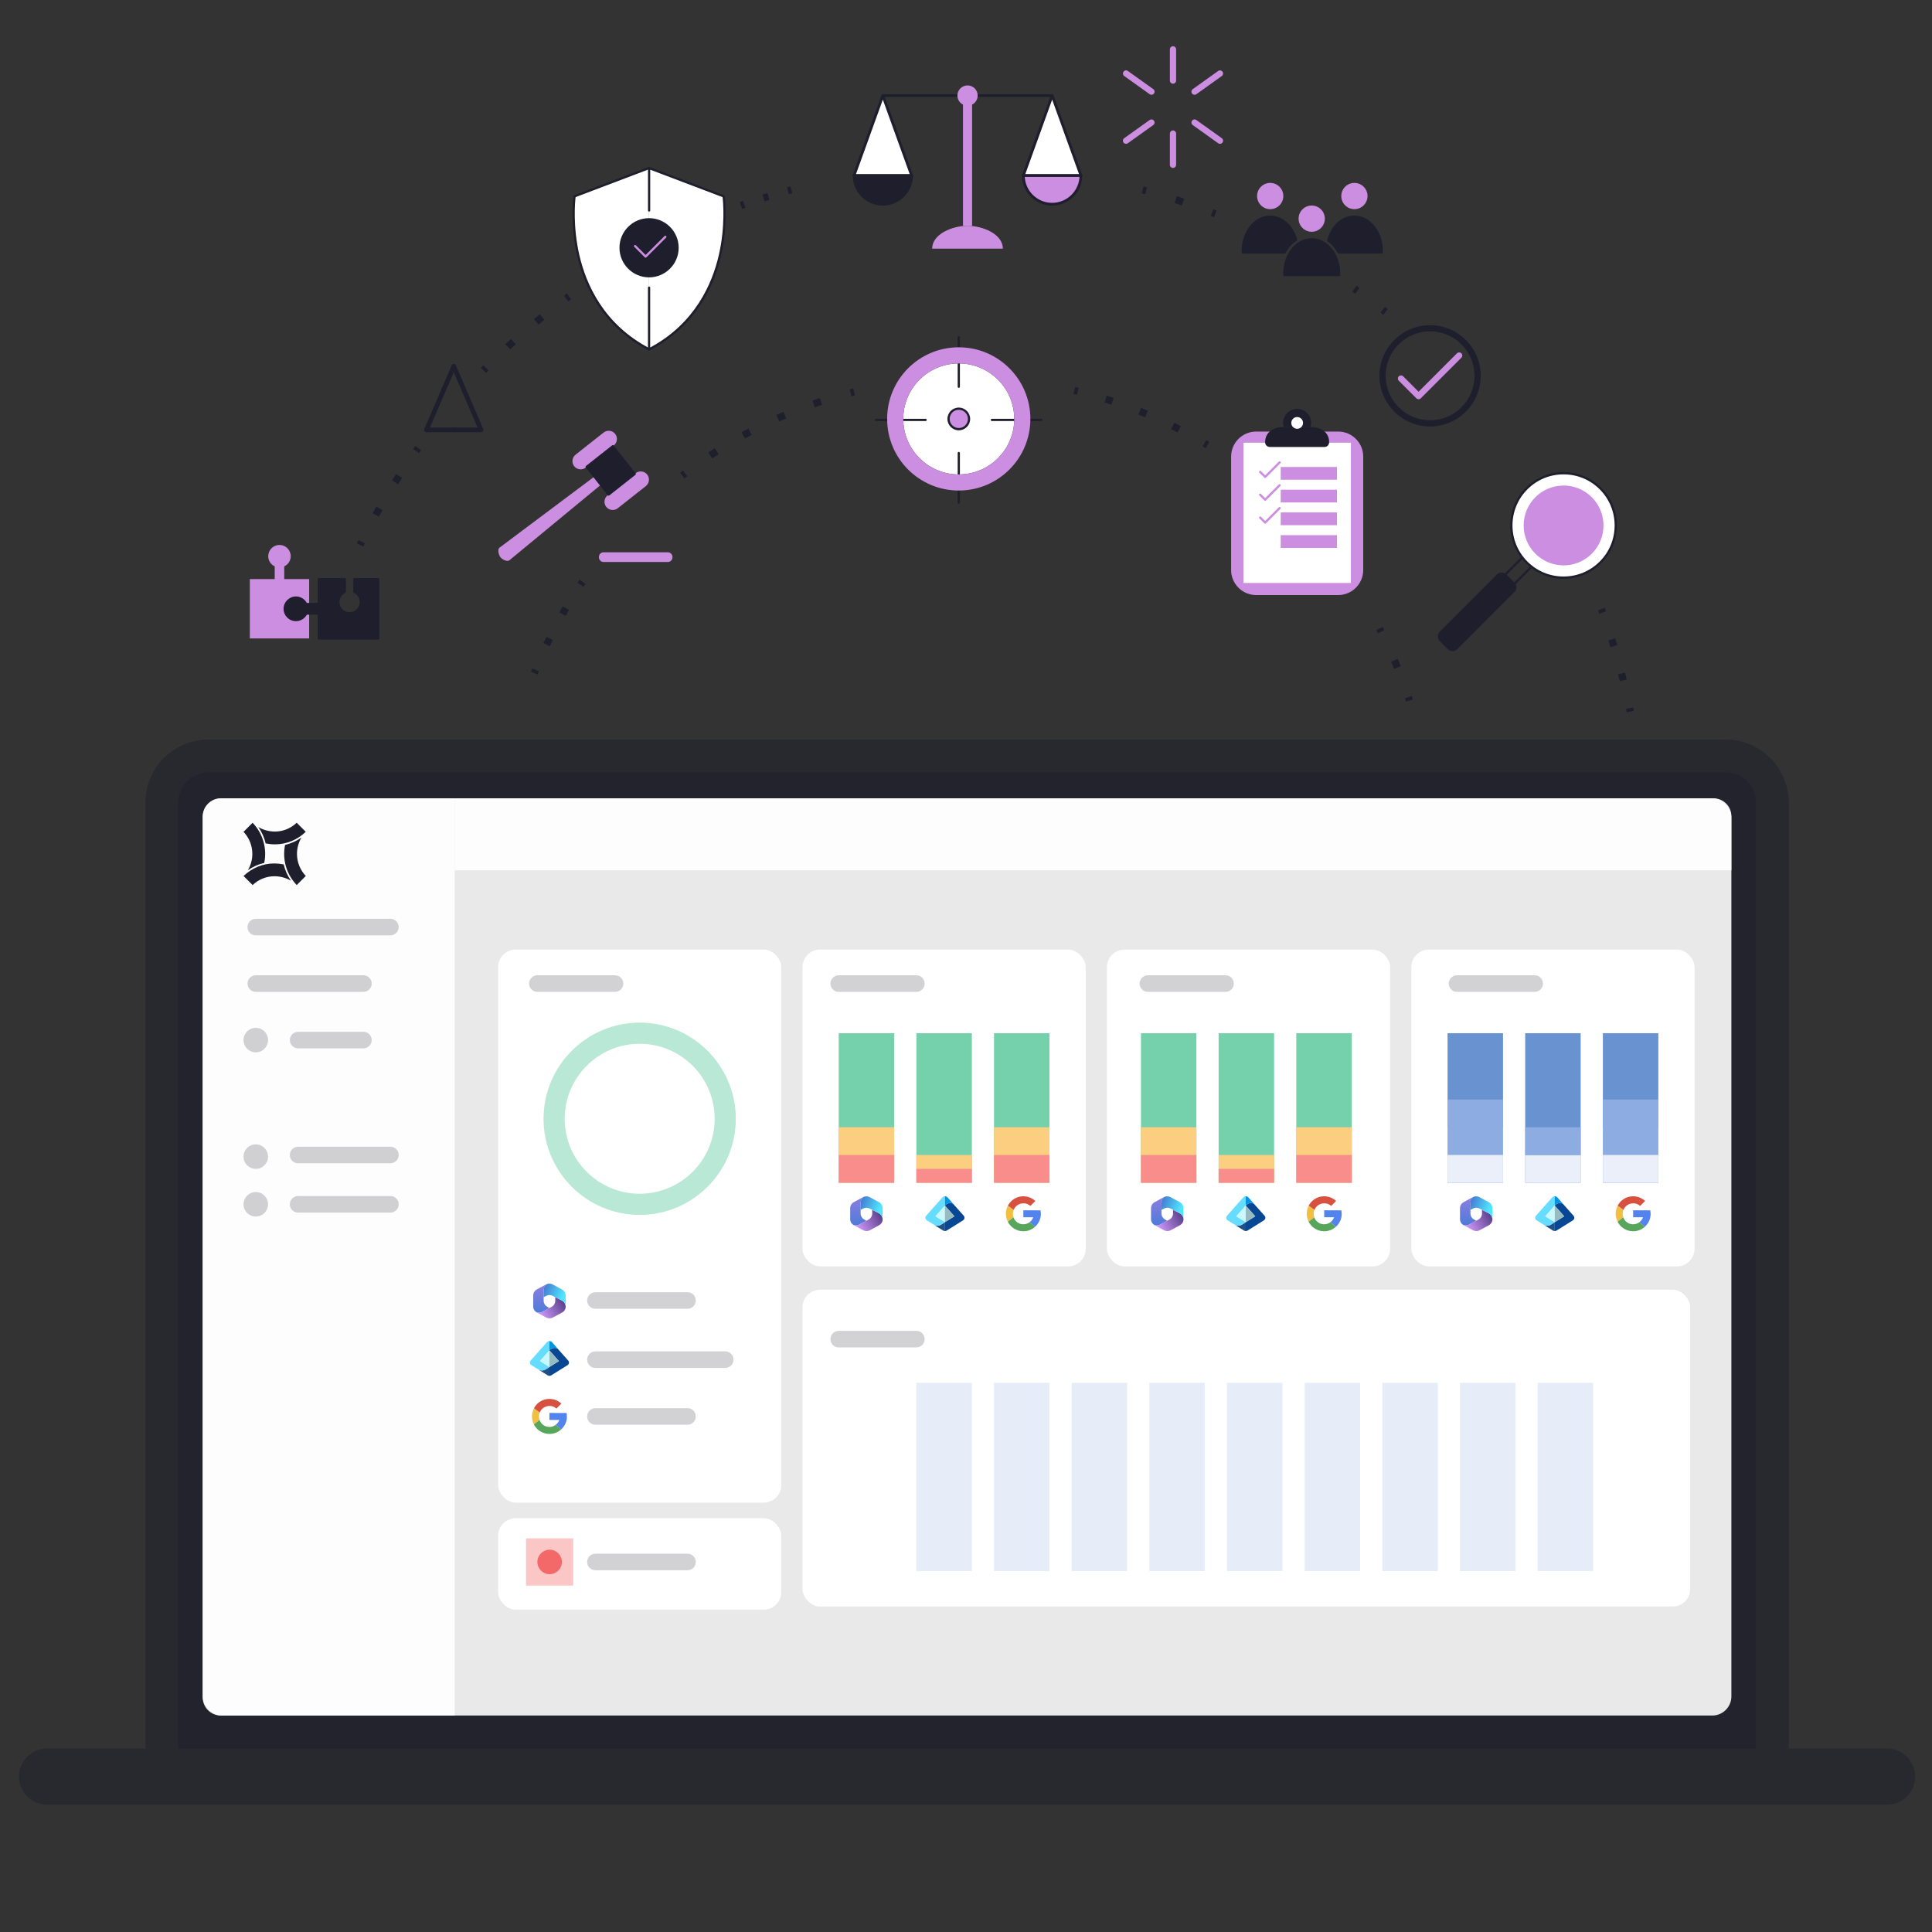 <?xml version="1.0" encoding="UTF-8"?> <svg xmlns="http://www.w3.org/2000/svg" xmlns:xlink="http://www.w3.org/1999/xlink" id="Layer_2" data-name="Layer 2" viewBox="0 0 539 539"><rect x="0" y="0" width="539" height="539" fill="#333333" stroke="none"/><defs><style> .cls-1 { fill: #6992d0; } .cls-2 { fill: #225086; } .cls-3 { fill: #96bcc2; } .cls-4 { stroke-dasharray: 1.42 5.67; } .cls-4, .cls-5, .cls-6, .cls-7, .cls-8, .cls-9, .cls-10, .cls-11, .cls-12, .cls-13, .cls-14 { fill: none; } .cls-4, .cls-5, .cls-6, .cls-7, .cls-8, .cls-9, .cls-10, .cls-11, .cls-12, .cls-14 { stroke: #1e1e2d; stroke-miterlimit: 10; stroke-width: 2px; } .cls-5 { stroke-dasharray: 2.11 8.44; } .cls-6 { stroke-dasharray: 2.02 8.07; } .cls-15 { fill: #f1bf42; } .cls-16 { fill: #074793; } .cls-17, .cls-18 { fill: #8dade2; } .cls-19 { fill: #cbf8ff; } .cls-20 { fill: #f3696a; } .cls-7 { stroke-dasharray: 2.15 8.62; } .cls-21 { fill: url(#linear-gradient-8); } .cls-22 { fill: url(#linear-gradient-7); } .cls-23 { fill: url(#linear-gradient-5); } .cls-24 { fill: url(#linear-gradient-6); } .cls-25 { fill: url(#linear-gradient-9); } .cls-26 { fill: url(#linear-gradient-4); } .cls-27 { fill: url(#linear-gradient-3); } .cls-28 { fill: url(#linear-gradient-2); } .cls-29 { fill: #0294e4; } .cls-30 { fill: #5383ec; } .cls-31 { fill: #d85140; } .cls-32 { fill: url(#linear-gradient); } .cls-33 { fill: #ebeffa; } .cls-34 { opacity: .9; } .cls-34, .cls-35 { fill: #fff; } .cls-36 { fill: #6df; } .cls-37 { opacity: .2; } .cls-37, .cls-38, .cls-39 { fill: #1e1e2d; } .cls-38 { opacity: .5; } .cls-9 { stroke-dasharray: 2.11 8.46; } .cls-40 { fill: #f88d8c; } .cls-41 { fill: url(#linear-gradient-10); } .cls-42 { fill: url(#linear-gradient-11); } .cls-43 { fill: url(#linear-gradient-12); } .cls-10 { stroke-dasharray: 2.2 8.8; } .cls-44 { fill: #b9e8d6; } .cls-11 { stroke-dasharray: 1.92 7.67; } .cls-45 { fill: #fbce80; } .cls-46 { fill: #fbc6c6; } .cls-47 { fill: #58a65c; } .cls-12 { stroke-dasharray: 2.15 8.61; } .cls-48 { fill: #cc8ee0; } .cls-13 { opacity: .54; } .cls-14 { stroke-dasharray: 1.98 7.92; } .cls-49 { fill: #75d0ac; } .cls-18 { opacity: .22; } </style><linearGradient id="linear-gradient" x1="-6452.54" y1="-4065.91" x2="-6452.54" y2="-4073.88" gradientTransform="translate(6692 -3732) scale(1 -1)" gradientUnits="userSpaceOnUse"><stop offset="0" stop-color="#8d7edf"></stop><stop offset="1" stop-color="#4e7bda"></stop></linearGradient><linearGradient id="linear-gradient-2" x1="-6452.91" y1="-4074.72" x2="-6446.51" y2="-4070.97" gradientTransform="translate(6692 -3732) scale(1 -1)" gradientUnits="userSpaceOnUse"><stop offset="0" stop-color="#d099fa"></stop><stop offset="1" stop-color="#5e438f"></stop></linearGradient><linearGradient id="linear-gradient-3" x1="-6451.69" y1="-4067.43" x2="-6446.61" y2="-4069.42" gradientTransform="translate(6692 -3732) scale(1 -1)" gradientUnits="userSpaceOnUse"><stop offset="0" stop-color="#4581d5"></stop><stop offset="1" stop-color="#50e6fd"></stop></linearGradient><linearGradient id="linear-gradient-4" x1="-6540.98" y1="-4090.27" x2="-6540.98" y2="-4098.24" xlink:href="#linear-gradient"></linearGradient><linearGradient id="linear-gradient-5" x1="-6541.34" y1="-4099.07" x2="-6534.95" y2="-4095.32" xlink:href="#linear-gradient-2"></linearGradient><linearGradient id="linear-gradient-6" x1="-6540.12" y1="-4091.79" x2="-6535.04" y2="-4093.77" xlink:href="#linear-gradient-3"></linearGradient><linearGradient id="linear-gradient-7" x1="-6368.62" x2="-6368.62" xlink:href="#linear-gradient"></linearGradient><linearGradient id="linear-gradient-8" x1="-6368.98" y1="-4074.72" x2="-6362.59" y2="-4070.97" xlink:href="#linear-gradient-2"></linearGradient><linearGradient id="linear-gradient-9" x1="-6367.76" x2="-6362.68" y2="-4069.42" xlink:href="#linear-gradient-3"></linearGradient><linearGradient id="linear-gradient-10" x1="-6282.42" x2="-6282.42" xlink:href="#linear-gradient"></linearGradient><linearGradient id="linear-gradient-11" x1="-6282.79" y1="-4074.72" x2="-6276.39" y2="-4070.97" xlink:href="#linear-gradient-2"></linearGradient><linearGradient id="linear-gradient-12" x1="-6281.56" y1="-4067.43" x2="-6276.49" y2="-4069.42" xlink:href="#linear-gradient-3"></linearGradient></defs><g id="Layer_1-2" data-name="Layer 1"><rect class="cls-13" width="539" height="539"></rect><g><g><path class="cls-39" d="M126.6,120.58h-7.64c-.22,0-.42-.11-.54-.29-.12-.18-.14-.41-.05-.61l7.64-17.75c.14-.33.52-.48.85-.34.33.14.48.52.34.85l-7.25,16.84h6.65c.36,0,.65.29.65.65s-.29.65-.65.65Z"></path><path class="cls-39" d="M134.23,120.58h-7.64c-.36,0-.65-.29-.65-.65s.29-.65.65-.65h6.65l-7.25-16.84c-.14-.33.01-.71.34-.85.33-.14.71.01.85.34l7.64,17.75c.09.2.07.43-.05.61-.12.18-.32.29-.54.29Z"></path></g><g><path class="cls-48" d="M321.24,26.44c-.17,0-.35-.05-.5-.16l-7.09-5.07c-.39-.28-.48-.82-.2-1.21.28-.39.82-.48,1.21-.2l7.09,5.07c.39.28.48.82.2,1.21-.17.24-.44.36-.71.36Z"></path><path class="cls-48" d="M340.35,40.12c-.17,0-.35-.05-.5-.16l-7.09-5.07c-.39-.28-.48-.82-.2-1.21.28-.39.82-.48,1.21-.2l7.09,5.07c.39.28.48.82.2,1.21-.17.24-.44.36-.71.36Z"></path><path class="cls-48" d="M333.27,26.44c-.27,0-.54-.13-.71-.36-.28-.39-.19-.93.2-1.21l7.09-5.07c.39-.28.93-.19,1.21.2.28.39.19.93-.2,1.21l-7.09,5.07c-.15.11-.33.16-.5.16Z"></path><path class="cls-48" d="M314.15,40.12c-.27,0-.54-.13-.71-.36-.28-.39-.19-.93.2-1.21l7.09-5.07c.39-.28.93-.19,1.21.2.28.39.19.93-.2,1.21l-7.09,5.07c-.15.11-.33.16-.5.16Z"></path><path class="cls-48" d="M327.25,23.35c-.48,0-.87-.39-.87-.87v-8.71c0-.48.39-.87.87-.87s.87.39.87.87v8.71c0,.48-.39.87-.87.87Z"></path><path class="cls-48" d="M327.25,46.85c-.48,0-.87-.39-.87-.87v-8.71c0-.48.39-.87.87-.87s.87.39.87.87v8.71c0,.48-.39.87-.87.87Z"></path></g><g><path class="cls-48" d="M395.75,111.37c-.23,0-.45-.09-.61-.25l-4.9-4.9c-.34-.34-.34-.89,0-1.23.34-.34.89-.34,1.23,0l4.29,4.29,10.71-10.71c.34-.34.89-.34,1.23,0,.34.34.34.89,0,1.23l-11.33,11.33c-.16.16-.38.25-.61.25Z"></path><path class="cls-39" d="M398.97,118.98c-7.79,0-14.13-6.34-14.13-14.13s6.34-14.13,14.13-14.13,14.13,6.34,14.13,14.13-6.34,14.13-14.13,14.13ZM398.97,92.44c-6.84,0-12.4,5.56-12.4,12.4s5.56,12.4,12.4,12.4,12.4-5.56,12.4-12.4-5.56-12.4-12.4-12.4Z"></path></g><g><path class="cls-48" d="M279.79,69.37h-19.73c0-4.13,5.74-6.38,9.86-6.38s9.86,2.25,9.86,6.38Z"></path><rect class="cls-48" x="268.66" y="28.89" width="2.54" height="34.1"></rect><path class="cls-39" d="M293.54,27.05h-47.23c-.21,0-.38-.17-.38-.38s.17-.38.38-.38h47.23c.21,0,.38.17.38.38s-.17.38-.38.38Z"></path><path class="cls-48" d="M272.76,26.66c0,1.56-1.27,2.83-2.83,2.83s-2.83-1.27-2.83-2.83,1.27-2.83,2.83-2.83,2.83,1.27,2.83,2.83Z"></path><g><g><path class="cls-39" d="M238.28,48.94c0,4.44,3.6,8.03,8.03,8.03s8.03-3.6,8.03-8.03h-16.07Z"></path><path class="cls-39" d="M246.31,57.36c-4.64,0-8.42-3.78-8.42-8.42,0-.21.17-.38.38-.38s.38.17.38.38c0,4.22,3.43,7.65,7.65,7.65s7.65-3.43,7.65-7.65c0-.21.17-.38.38-.38s.38.17.38.38c0,4.64-3.78,8.42-8.42,8.42Z"></path></g><path class="cls-39" d="M254.34,49.32h-16.07c-.21,0-.38-.17-.38-.38s.17-.38.38-.38h16.07c.21,0,.38.17.38.38s-.17.38-.38.38Z"></path><g><polygon class="cls-35" points="238.28 48.94 246.31 26.66 254.34 48.94 238.28 48.94"></polygon><path class="cls-39" d="M254.34,49.32h-16.07c-.12,0-.24-.06-.31-.16-.07-.1-.09-.23-.05-.35l8.03-22.28c.05-.15.2-.25.36-.25s.31.1.36.25l8.03,22.28c.04.12.02.25-.05.35-.07.1-.19.16-.31.16ZM238.82,48.56h14.97l-7.49-20.77-7.49,20.77Z"></path></g></g><g><g><path class="cls-48" d="M285.51,48.94c0,4.44,3.6,8.03,8.03,8.03s8.03-3.6,8.03-8.03h-16.07Z"></path><path class="cls-39" d="M293.54,57.36c-4.64,0-8.42-3.78-8.42-8.42,0-.21.17-.38.38-.38s.38.17.38.38c0,4.22,3.43,7.65,7.65,7.65s7.65-3.43,7.65-7.65c0-.21.17-.38.38-.38s.38.17.38.38c0,4.64-3.78,8.42-8.42,8.42Z"></path></g><path class="cls-39" d="M301.58,49.32h-16.07c-.21,0-.38-.17-.38-.38s.17-.38.38-.38h16.07c.21,0,.38.17.38.38s-.17.38-.38.38Z"></path><g><polygon class="cls-35" points="285.51 48.94 293.54 26.66 301.58 48.94 285.51 48.94"></polygon><path class="cls-39" d="M301.58,49.32h-16.07c-.12,0-.24-.06-.31-.16-.07-.1-.09-.23-.05-.35l8.03-22.28c.05-.15.2-.25.36-.25s.31.1.36.25l8.03,22.28c.04.12.02.25-.05.35-.07.1-.19.16-.31.16ZM286.06,48.56h14.97l-7.49-20.77-7.49,20.77Z"></path></g></g></g><g><g><path class="cls-48" d="M168.9,134.2l-26.8,22.12c-.61.48-1.99-.23-2.47-.84h0c-.48-.61-.91-2.19-.3-2.67l27.82-20.84c.61-.48,1.51-.38,2,.24h0c.48.61.38,1.51-.24,2Z"></path><g><path class="cls-48" d="M171.24,124.27l-7.83,6.18c-.99.78-2.44.61-3.22-.38h0c-.78-.99-.61-2.44.38-3.22l7.83-6.18c.99-.78,2.44-.61,3.22.38h0c.78.99.61,2.44-.38,3.22Z"></path><path class="cls-48" d="M180.18,135.61l-7.83,6.18c-.99.78-2.44.61-3.22-.38h0c-.78-.99-.61-2.44.38-3.22l7.83-6.18c.99-.78,2.44-.61,3.22.38h0c.78.99.61,2.44-.38,3.22Z"></path><g><rect class="cls-39" x="165.72" y="126.3" width="9.3" height="9.85" transform="translate(-44.66 133.72) rotate(-38.27)"></rect><path class="cls-39" d="M169.77,138.29c-.09,0-.18-.04-.24-.12l-6.1-7.73c-.11-.13-.08-.33.05-.44l7.3-5.76c.06-.05.15-.07.23-.06.08,0,.16.05.21.12l6.1,7.73c.11.13.08.33-.05.44l-7.3,5.76c-.06.05-.13.07-.19.07ZM164.11,130.29l5.71,7.24,6.81-5.38-5.71-7.24-6.81,5.38Z"></path></g></g></g><g><rect class="cls-39" x="167.41" y="154.4" width="19.89" height="2.08" rx="1.04" ry="1.04"></rect><path class="cls-48" d="M186.31,156.79h-17.92c-.72,0-1.3-.58-1.3-1.3v-.11c0-.72.58-1.3,1.3-1.3h17.92c.72,0,1.3.58,1.3,1.3v.11c0,.72-.58,1.3-1.3,1.3Z"></path></g></g><g><g><path class="cls-48" d="M350.45,120.4h22.88c3.86,0,6.99,3.13,6.99,6.99v31.63c0,3.86-3.13,6.99-6.99,6.99h-22.88c-3.86,0-6.99-3.13-6.99-6.99v-31.63c0-3.86,3.13-6.99,6.99-6.99Z"></path><rect class="cls-35" x="346.9" y="123.51" width="29.98" height="39.13"></rect><g><path class="cls-39" d="M365.64,119.12c2.86.05,5.17,1.4,5.17,4.28,0,.36-.15.68-.38.92-.23.24-.56.38-.92.38h-15.26c-.71,0-1.3-.58-1.3-1.3,0-1.46.6-2.54,1.56-3.24.93-.68,2.2-1.02,3.61-1.04h7.51Z"></path><path class="cls-39" d="M365.64,119.12c.11-.36.17-.74.17-1.13,0-2.16-1.75-3.92-3.92-3.92s-3.92,1.75-3.92,3.92c0,.39.06.77.17,1.13h7.51Z"></path><g><circle class="cls-35" cx="361.89" cy="117.99" r="1.95"></circle><path class="cls-39" d="M361.89,120.25c-1.25,0-2.26-1.01-2.26-2.26s1.01-2.26,2.26-2.26,2.26,1.01,2.26,2.26-1.01,2.26-2.26,2.26ZM361.89,116.35c-.9,0-1.64.74-1.64,1.64s.74,1.64,1.64,1.64,1.64-.74,1.64-1.64-.74-1.64-1.64-1.64Z"></path></g></g></g><rect class="cls-48" x="357.3" y="130.28" width="15.69" height="3.56"></rect><rect class="cls-48" x="357.3" y="136.62" width="15.69" height="3.56"></rect><rect class="cls-48" x="357.3" y="142.96" width="15.69" height="3.56"></rect><rect class="cls-48" x="357.3" y="149.3" width="15.69" height="3.56"></rect><path class="cls-48" d="M352.96,133.35c-.08,0-.16-.03-.22-.09l-1.39-1.39c-.12-.12-.12-.32,0-.44.12-.12.32-.12.44,0l1.17,1.17,3.82-3.82c.12-.12.32-.12.44,0,.12.12.12.32,0,.44l-4.04,4.04c-.06.06-.14.09-.22.09Z"></path><path class="cls-48" d="M352.96,139.72c-.08,0-.16-.03-.22-.09l-1.39-1.39c-.12-.12-.12-.32,0-.44.12-.12.32-.12.44,0l1.17,1.17,3.82-3.82c.12-.12.32-.12.44,0,.12.12.12.32,0,.44l-4.04,4.04c-.06.06-.14.09-.22.09Z"></path><path class="cls-48" d="M352.96,146.09c-.08,0-.16-.03-.22-.09l-1.39-1.39c-.12-.12-.12-.32,0-.44.12-.12.32-.12.44,0l1.17,1.17,3.82-3.82c.12-.12.32-.12.44,0,.12.12.12.32,0,.44l-4.04,4.04c-.06.06-.14.09-.22.09Z"></path></g><g><g><g><path class="cls-35" d="M181.08,97.47c-24.99-13.05-20.79-42.69-20.79-42.69l20.79-7.89v50.58Z"></path><path class="cls-39" d="M181.08,97.78s-.1-.01-.14-.04c-5.75-3-10.43-7.13-13.91-12.28-2.78-4.11-4.81-8.88-6.02-14.17-2.06-8.99-1.04-16.49-1.03-16.56.02-.11.09-.21.2-.25l20.79-7.89c.16-.06.34.02.4.18s-.02.34-.18.4l-20.61,7.82c-.14,1.19-.82,8.06,1.05,16.18,1.88,8.18,6.81,19.33,19.6,26.01.15.08.21.27.13.42-.06.11-.16.17-.28.17Z"></path></g><g><path class="cls-35" d="M181.08,58.74v-11.84l20.79,7.89s4.2,29.64-20.79,42.69v-38.73Z"></path><path class="cls-39" d="M181.08,97.78c-.06,0-.11-.01-.16-.04-.09-.06-.15-.16-.15-.27v-17.23c0-.17.14-.31.31-.31s.31.14.31.31v16.71c12.46-6.71,17.29-17.69,19.15-25.77,1.86-8.11,1.19-14.99,1.05-16.18l-20.19-7.66v11.39c0,.17-.14.31-.31.31s-.31-.14-.31-.31v-11.84c0-.1.05-.2.13-.26.08-.06.19-.07.29-.03l20.79,7.89c.11.04.18.14.2.25.01.07,1.03,7.57-1.03,16.56-1.21,5.29-3.24,10.05-6.02,14.17-3.48,5.15-8.16,9.28-13.91,12.28-.05.02-.09.04-.14.04Z"></path></g></g><g><g><circle class="cls-39" cx="181.08" cy="69.12" r="7.95" transform="translate(94.45 242.51) rotate(-84.35)"></circle><path class="cls-39" d="M181.08,77.38c-4.56,0-8.26-3.71-8.26-8.26s3.71-8.26,8.26-8.26,8.26,3.71,8.26,8.26-3.71,8.26-8.26,8.26ZM181.08,61.48c-4.21,0-7.64,3.43-7.64,7.64s3.43,7.64,7.64,7.64,7.64-3.43,7.64-7.64-3.43-7.64-7.64-7.64Z"></path></g><path class="cls-48" d="M180.11,71.89c-.08,0-.16-.03-.22-.09l-2.93-2.93c-.12-.12-.12-.32,0-.44.12-.12.32-.12.44,0l2.71,2.71,5.29-5.29c.12-.12.32-.12.44,0,.12.12.12.32,0,.44l-5.51,5.51c-.06.06-.14.09-.22.09Z"></path></g></g><g><g><circle class="cls-35" cx="436.21" cy="146.59" r="14.56"></circle><path class="cls-39" d="M436.21,161.47c-3.97,0-7.71-1.55-10.52-4.36-5.8-5.8-5.8-15.24,0-21.04,2.81-2.81,6.55-4.36,10.52-4.36s7.71,1.55,10.52,4.36,4.36,6.55,4.36,10.52-1.55,7.71-4.36,10.52l-.22-.22.22.22c-2.81,2.81-6.54,4.36-10.52,4.36ZM436.21,132.34c-3.81,0-7.39,1.48-10.08,4.17-5.56,5.56-5.56,14.6,0,20.16,2.69,2.69,6.27,4.17,10.08,4.17s7.39-1.48,10.08-4.17c2.69-2.69,4.17-6.27,4.17-10.08s-1.48-7.39-4.17-10.08c-2.69-2.69-6.27-4.17-10.08-4.17Z"></path></g><path class="cls-48" d="M444.09,154.47c-4.35,4.35-11.4,4.35-15.75,0-4.35-4.35-4.35-11.4,0-15.75,4.35-4.35,11.4-4.35,15.75,0,4.35,4.35,4.35,11.4,0,15.75Z"></path><g><rect class="cls-39" x="399.27" y="167.56" width="25.66" height="6.3" rx="1.57" ry="1.57" transform="translate(0 341.41) rotate(-45)"></rect><path class="cls-39" d="M405.25,181.66c-.48,0-.96-.18-1.33-.55l-2.24-2.24c-.73-.73-.73-1.92,0-2.66l15.93-15.93c.35-.35.83-.55,1.33-.55s.97.19,1.33.55l2.24,2.24c.35.35.55.83.55,1.33s-.19.97-.55,1.33l-15.93,15.93c-.37.37-.85.55-1.33.55ZM418.95,160.37c-.34,0-.65.13-.89.37l-15.93,15.93c-.49.49-.49,1.29,0,1.78l2.24,2.24h0c.49.49,1.29.49,1.78,0l15.93-15.93c.24-.24.37-.55.37-.89s-.13-.65-.37-.89l-2.24-2.24c-.24-.24-.55-.37-.89-.37Z"></path></g><path class="cls-39" d="M419.88,160.67c-.08,0-.16-.03-.22-.09-.12-.12-.12-.32,0-.44l4.83-4.83c.12-.12.32-.12.44,0,.12.12.12.32,0,.44l-4.83,4.83c-.06.06-.14.09-.22.09Z"></path><path class="cls-39" d="M422.44,163.24c-.08,0-.16-.03-.22-.09-.12-.12-.12-.32,0-.44l4.83-4.83c.12-.12.32-.12.44,0,.12.12.12.32,0,.44l-4.83,4.83c-.06.06-.14.09-.22.09Z"></path></g><g><circle class="cls-35" cx="267.48" cy="116.87" r="15.48" transform="translate(-10.95 29.24) rotate(-6.13)"></circle><g><path class="cls-48" d="M270.35,116.87c0,1.58-1.28,2.86-2.86,2.86s-2.86-1.28-2.86-2.86,1.28-2.86,2.86-2.86,2.86,1.28,2.86,2.86Z"></path><path class="cls-39" d="M267.49,120.05c-1.75,0-3.17-1.42-3.17-3.17s1.42-3.17,3.17-3.17,3.17,1.42,3.17,3.17-1.42,3.17-3.17,3.17ZM267.49,114.32c-1.41,0-2.55,1.14-2.55,2.55s1.14,2.55,2.55,2.55,2.55-1.14,2.55-2.55-1.14-2.55-2.55-2.55Z"></path></g><path class="cls-39" d="M267.49,108.21c-.17,0-.31-.14-.31-.31v-13.83c0-.17.14-.31.31-.31s.31.14.31.31v13.83c0,.17-.14.31-.31.31Z"></path><path class="cls-39" d="M267.49,140.52c-.17,0-.31-.14-.31-.31v-13.83c0-.17.14-.31.31-.31s.31.14.31.31v13.83c0,.17-.14.31-.31.31Z"></path><path class="cls-39" d="M258.24,117.46h-13.83c-.17,0-.31-.14-.31-.31s.14-.31.31-.31h13.83c.17,0,.31.14.31.31s-.14.31-.31.31Z"></path><path class="cls-39" d="M290.55,117.46h-13.83c-.17,0-.31-.14-.31-.31s.14-.31.31-.31h13.83c.17,0,.31.14.31.31s-.14.31-.31.31Z"></path></g><g><g><path class="cls-48" d="M358.03,54.69c0,2.02-1.64,3.66-3.66,3.66s-3.66-1.64-3.66-3.66,1.64-3.66,3.66-3.66,3.66,1.64,3.66,3.66Z"></path><g><path class="cls-39" d="M361.61,66.91c-1.3.78-2.4,2.01-3.17,3.52h-11.71c0-.16-.01-.32-.01-.48,0-5.24,3.42-9.48,7.64-9.48,3.37,0,6.22,2.7,7.24,6.45Z"></path><path class="cls-39" d="M358.44,70.74h-11.71c-.17,0-.3-.13-.31-.3,0-.17-.01-.33-.01-.5,0-5.4,3.57-9.8,7.95-9.8,3.42,0,6.46,2.68,7.54,6.68.04.13-.02.28-.14.35-1.25.75-2.31,1.92-3.05,3.39-.05.1-.16.17-.28.17ZM347.04,70.12h11.21c.75-1.42,1.78-2.57,2.99-3.35-1.06-3.6-3.8-6-6.88-6-4.04,0-7.33,4.12-7.33,9.17,0,.06,0,.12,0,.17Z"></path></g></g><g><path class="cls-48" d="M381.52,54.69c0,2.02-1.64,3.66-3.66,3.66s-3.66-1.64-3.66-3.66,1.64-3.66,3.66-3.66,3.66,1.64,3.66,3.66Z"></path><g><path class="cls-39" d="M385.5,69.95c0,.16,0,.32,0,.48h-12.06c-.7-1.4-1.69-2.55-2.86-3.33.97-3.85,3.87-6.64,7.29-6.64,4.22,0,7.64,4.25,7.64,9.48Z"></path><path class="cls-39" d="M385.49,70.74h-12.06c-.12,0-.23-.07-.28-.17-.68-1.35-1.64-2.46-2.76-3.21-.11-.07-.16-.21-.13-.34,1.04-4.11,4.09-6.87,7.59-6.87,4.39,0,7.95,4.39,7.95,9.8,0,.17,0,.33-.01.5,0,.17-.14.3-.31.3ZM373.62,70.12h11.57c0-.06,0-.11,0-.17,0-5.06-3.29-9.17-7.33-9.17-3.15,0-5.92,2.48-6.94,6.2,1.09.77,2.01,1.85,2.7,3.15Z"></path></g></g><g><path class="cls-48" d="M369.61,61c0,2.02-1.64,3.66-3.66,3.66s-3.66-1.64-3.66-3.66,1.64-3.66,3.66-3.66,3.66,1.64,3.66,3.66Z"></path><g><path class="cls-39" d="M373.59,76.27c0,.16,0,.32-.01.48h-15.26c0-.16-.01-.32-.01-.48,0-5.24,3.42-9.49,7.64-9.49s7.64,4.25,7.64,9.49Z"></path><path class="cls-39" d="M373.58,77.06h-15.26c-.17,0-.3-.13-.31-.3,0-.17-.01-.33-.01-.5,0-5.4,3.57-9.8,7.95-9.8s7.95,4.39,7.95,9.8c0,.17,0,.33-.01.5,0,.17-.14.3-.31.3ZM358.62,76.44h14.66c0-.06,0-.12,0-.17,0-5.06-3.29-9.17-7.33-9.17s-7.33,4.12-7.33,9.17c0,.06,0,.12,0,.17Z"></path></g></g></g><g><path class="cls-48" d="M86.25,161.56v16.55h-16.55v-16.55h6.94v-3.55c-1.07-.5-1.81-1.59-1.81-2.84,0-1.73,1.41-3.14,3.14-3.14s3.14,1.41,3.14,3.14c0,1.26-.74,2.34-1.81,2.84v3.55h6.94Z"></path><g><path class="cls-39" d="M97.53,171.1c1.73,0,3.14-1.41,3.14-3.14,0-1.26-.74-2.34-1.81-2.84v-3.55h6.65v16.55h-16.55v-6.94h-3.55c-.5,1.07-1.59,1.81-2.84,1.81-1.73,0-3.14-1.41-3.14-3.14s1.41-3.14,3.14-3.14c1.26,0,2.34.74,2.84,1.81h3.55v-6.94h7.24v3.55c-1.07.5-1.81,1.59-1.81,2.84,0,1.73,1.41,3.14,3.14,3.14Z"></path><path class="cls-39" d="M105.51,178.43h-16.55c-.17,0-.31-.14-.31-.31v-6.63h-3.05c-.6,1.1-1.77,1.81-3.04,1.81-1.9,0-3.45-1.55-3.45-3.45s1.55-3.45,3.45-3.45c1.27,0,2.44.7,3.04,1.81h3.05v-6.63c0-.17.14-.31.31-.31h7.24c.17,0,.31.14.31.31v3.55c0,.12-.07.23-.18.28-.99.46-1.63,1.47-1.63,2.56,0,1.56,1.27,2.83,2.83,2.83s2.83-1.27,2.83-2.83c0-1.09-.64-2.1-1.63-2.56-.11-.05-.18-.16-.18-.28v-3.55c0-.17.14-.31.31-.31h6.65c.17,0,.31.14.31.31v16.55c0,.17-.14.31-.31.31ZM89.27,177.8h15.93v-15.93h-6.03v3.05c1.1.6,1.81,1.77,1.81,3.04,0,1.9-1.55,3.45-3.45,3.45s-3.45-1.55-3.45-3.45c0-1.27.7-2.44,1.81-3.04v-3.05h-6.61v6.63c0,.17-.14.31-.31.31h-3.55c-.12,0-.23-.07-.28-.18-.46-.99-1.47-1.63-2.56-1.63-1.56,0-2.83,1.27-2.83,2.83s1.27,2.83,2.83,2.83c1.09,0,2.1-.64,2.56-1.63.05-.11.16-.18.28-.18h3.55c.17,0,.31.14.31.31v6.63Z"></path></g></g><g><path class="cls-8" d="M384.84,175.34c.15.3.31.59.46.89"></path><path class="cls-10" d="M389.03,184.2c.86,2.02,1.68,4.06,2.44,6.13"></path><path class="cls-8" d="M392.92,194.49c.1.32.21.63.31.95"></path></g><g><path class="cls-8" d="M299.71,108.95c.32.08.65.15.97.23"></path><path class="cls-6" d="M308.46,111.34c8.42,2.63,16.48,6.1,24.07,10.3"></path><path class="cls-8" d="M336.02,123.65c.29.17.57.34.86.51"></path></g><g><path class="cls-8" d="M190.34,132.67c.26-.2.53-.41.79-.61"></path><path class="cls-7" d="M198.15,127.05c10.67-7.09,22.44-12.64,35.01-16.33"></path><path class="cls-8" d="M237.31,109.58c.32-.08.65-.17.97-.25"></path></g><g><path class="cls-8" d="M149.06,187.8c.12-.31.24-.62.37-.93"></path><path class="cls-11" d="M152.5,179.84c2.19-4.64,4.65-9.14,7.36-13.46"></path><path class="cls-8" d="M161.94,163.16c.19-.28.37-.55.56-.83"></path></g><g><path class="cls-8" d="M446.79,169.93c.12.31.23.63.34.94"></path><path class="cls-14" d="M449.67,178.37c1.58,5.01,2.95,10.12,4.12,15.3"></path><path class="cls-8" d="M454.62,197.55c.07.33.13.65.2.98"></path></g><g><path class="cls-8" d="M377.86,80.55c.27.19.55.38.82.58"></path><path class="cls-8" d="M385.76,86.4c.26.21.52.41.79.62"></path></g><g><path class="cls-8" d="M318.78,52.96c.32.09.64.17.97.26"></path><path class="cls-12" d="M328,55.69c2.05.67,4.09,1.37,6.11,2.1"></path><path class="cls-8" d="M338.14,59.3c.31.12.62.24.93.36"></path></g><g><path class="cls-8" d="M206.7,57.34c.31-.11.63-.22.94-.33"></path><path class="cls-4" d="M213.02,55.22c1.35-.43,2.7-.84,4.06-1.23"></path><path class="cls-8" d="M219.82,53.22c.32-.09.65-.18.97-.26"></path></g><g><path class="cls-8" d="M134.88,103.34c.23-.24.47-.48.7-.71"></path><path class="cls-9" d="M141.66,96.74c4.13-3.83,8.44-7.48,12.91-10.93"></path><path class="cls-8" d="M157.94,83.26c.27-.2.54-.4.81-.59"></path></g><g><path class="cls-8" d="M100.45,152.03c.15-.3.3-.6.45-.9"></path><path class="cls-5" d="M104.83,143.66c2.74-4.93,5.7-9.73,8.85-14.38"></path><path class="cls-8" d="M116.09,125.82c.19-.27.39-.54.58-.81"></path></g><path class="cls-48" d="M267.48,96.89c-11.04,0-19.98,8.95-19.98,19.98s8.95,19.98,19.98,19.98,19.98-8.95,19.98-19.98-8.95-19.98-19.98-19.98ZM267.48,132.36c-8.55,0-15.48-6.93-15.48-15.48s6.93-15.48,15.48-15.48,15.48,6.93,15.48,15.48-6.93,15.48-15.48,15.48Z"></path></g><g><path class="cls-38" d="M49.71,223.9c0-4.65,3.78-8.43,8.43-8.43h423.33c4.65,0,8.43,3.78,8.43,8.43v263.91H49.71V223.9Z"></path><path class="cls-38" d="M526.46,487.81h-27.43V223.9c0-9.69-7.88-17.57-17.57-17.57H58.13c-9.69,0-17.57,7.88-17.57,17.57v263.91H13.13c-4.33,0-7.84,3.51-7.84,7.84s3.51,7.84,7.84,7.84h513.33c4.33,0,7.84-3.51,7.84-7.84s-3.51-7.84-7.84-7.84Z"></path><rect class="cls-34" x="56.55" y="222.72" width="426.48" height="255.89" rx="5.34" ry="5.34"></rect><g><rect class="cls-35" x="138.96" y="264.91" width="79.02" height="154.31" rx="4.92" ry="4.92"></rect><rect class="cls-35" x="223.88" y="264.91" width="79.02" height="88.4" rx="4.92" ry="4.92"></rect><rect class="cls-35" x="223.88" y="359.81" width="247.67" height="88.4" rx="4.92" ry="4.92"></rect><rect class="cls-35" x="308.81" y="264.91" width="79.02" height="88.4" rx="4.92" ry="4.92"></rect><rect class="cls-35" x="393.74" y="264.91" width="79.02" height="88.4" rx="4.92" ry="4.92"></rect><rect class="cls-35" x="138.96" y="423.56" width="79.02" height="25.51" rx="4.92" ry="4.92"></rect><rect class="cls-18" x="255.66" y="385.79" width="15.47" height="52.52"></rect><rect class="cls-18" x="277.32" y="385.79" width="15.47" height="52.52"></rect><rect class="cls-18" x="298.99" y="385.79" width="15.47" height="52.52"></rect><rect class="cls-18" x="320.65" y="385.79" width="15.47" height="52.52"></rect><rect class="cls-18" x="342.32" y="385.79" width="15.47" height="52.52"></rect><rect class="cls-18" x="363.99" y="385.79" width="15.47" height="52.52"></rect><rect class="cls-18" x="385.65" y="385.79" width="15.47" height="52.52"></rect><rect class="cls-18" x="407.32" y="385.79" width="15.47" height="52.52"></rect><rect class="cls-18" x="428.98" y="385.79" width="15.47" height="52.52"></rect><rect class="cls-46" x="146.75" y="429.18" width="13.17" height="13.17"></rect><circle class="cls-20" cx="153.34" cy="435.76" r="3.42"></circle><path class="cls-37" d="M191.8,365.13h-25.69c-1.28,0-2.31-1.03-2.31-2.31s1.04-2.31,2.31-2.31h25.69c1.28,0,2.31,1.03,2.31,2.31s-1.04,2.31-2.31,2.31Z"></path><path class="cls-37" d="M202.33,381.64h-36.22c-1.28,0-2.31-1.03-2.31-2.31s1.04-2.31,2.31-2.31h36.22c1.28,0,2.31,1.03,2.31,2.31s-1.04,2.31-2.31,2.31Z"></path><path class="cls-37" d="M255.66,375.91h-21.67c-1.28,0-2.31-1.03-2.31-2.31s1.04-2.31,2.31-2.31h21.67c1.28,0,2.31,1.03,2.31,2.31s-1.04,2.31-2.31,2.31Z"></path><path class="cls-37" d="M255.66,276.71h-21.67c-1.28,0-2.31-1.04-2.31-2.31s1.04-2.31,2.31-2.31h21.67c1.28,0,2.31,1.04,2.31,2.31s-1.04,2.31-2.31,2.31Z"></path><path class="cls-37" d="M171.58,276.71h-21.67c-1.28,0-2.31-1.04-2.31-2.31s1.04-2.31,2.31-2.31h21.67c1.28,0,2.31,1.04,2.31,2.31s-1.04,2.31-2.31,2.31Z"></path><path class="cls-37" d="M341.91,276.71h-21.67c-1.28,0-2.31-1.04-2.31-2.31s1.03-2.31,2.31-2.31h21.67c1.28,0,2.31,1.04,2.31,2.31s-1.03,2.31-2.31,2.31Z"></path><path class="cls-37" d="M428.16,276.71h-21.67c-1.28,0-2.31-1.04-2.31-2.31s1.03-2.31,2.31-2.31h21.67c1.28,0,2.31,1.04,2.31,2.31s-1.03,2.31-2.31,2.31Z"></path><path class="cls-37" d="M191.8,397.48h-25.69c-1.28,0-2.31-1.03-2.31-2.31s1.04-2.31,2.31-2.31h25.69c1.28,0,2.31,1.03,2.31,2.31s-1.04,2.31-2.31,2.31Z"></path><path class="cls-37" d="M191.8,438.08h-25.69c-1.28,0-2.31-1.03-2.31-2.31s1.04-2.31,2.31-2.31h25.69c1.28,0,2.31,1.03,2.31,2.31s-1.04,2.31-2.31,2.31Z"></path></g><path class="cls-34" d="M61.61,222.72h65.24v255.89H61.61c-2.79,0-5.06-2.27-5.06-5.06v-245.78c0-2.79,2.27-5.06,5.06-5.06Z"></path><path class="cls-34" d="M126.85,222.72h351.21c2.74,0,4.97,2.23,4.97,4.97v15.11H126.85v-20.08h0Z"></path><path class="cls-37" d="M101.39,276.71h-30.03c-1.28,0-2.31-1.04-2.31-2.31s1.04-2.31,2.31-2.31h30.03c1.28,0,2.31,1.04,2.31,2.31s-1.04,2.31-2.31,2.31Z"></path><path class="cls-37" d="M101.39,292.48h-18.22c-1.28,0-2.31-1.04-2.31-2.31s1.04-2.31,2.31-2.31h18.22c1.28,0,2.31,1.04,2.31,2.31s-1.04,2.31-2.31,2.31Z"></path><path class="cls-37" d="M108.92,324.54h-25.76c-1.28,0-2.31-1.04-2.31-2.31s1.04-2.31,2.31-2.31h25.76c1.28,0,2.31,1.04,2.31,2.31s-1.04,2.31-2.31,2.31Z"></path><path class="cls-37" d="M108.92,338.3h-25.76c-1.28,0-2.31-1.04-2.31-2.31s1.04-2.31,2.31-2.31h25.76c1.28,0,2.31,1.04,2.31,2.31s-1.04,2.31-2.31,2.31Z"></path><path class="cls-37" d="M108.92,260.95h-37.57c-1.28,0-2.31-1.04-2.31-2.31s1.04-2.31,2.31-2.31h37.57c1.28,0,2.31,1.04,2.31,2.31s-1.04,2.31-2.31,2.31Z"></path><circle class="cls-37" cx="71.36" cy="322.68" r="3.42"></circle><circle class="cls-37" cx="71.36" cy="335.98" r="3.42"></circle><circle class="cls-37" cx="71.36" cy="290.17" r="3.42"></circle><path class="cls-39" d="M74.1,235.3c.86.17,1.73.26,2.61.26,1.6,0,3.19-.31,4.67-.93,1.46-.6,2.79-1.48,3.92-2.57l-2.53-2.53c-1.63,1.57-3.8,2.46-6.06,2.46-1.63,0-3.24-.43-4.64-1.25.97,1.37,1.66,2.92,2.04,4.56Z"></path><path class="cls-39" d="M67.94,232.07c1.34,1.41,2.18,3.22,2.4,5.15.22,1.94-.2,3.88-1.18,5.56,1.37-.97,2.92-1.67,4.56-2.04.41-1.99.33-4.05-.24-6-.56-1.96-1.6-3.74-3.01-5.2l-2.53,2.53Z"></path><path class="cls-39" d="M79.53,235.71c-.41,1.99-.33,4.05.24,6.01.56,1.95,1.6,3.73,3.01,5.2l2.53-2.54c-1.34-1.41-2.18-3.22-2.4-5.15-.22-1.93.2-3.88,1.18-5.56-1.37.97-2.92,1.67-4.56,2.04Z"></path><path class="cls-39" d="M67.95,244.39l2.53,2.53c1.63-1.57,3.8-2.45,6.07-2.46,1.63,0,3.24.43,4.64,1.26-.97-1.37-1.66-2.92-2.04-4.56-.86-.17-1.73-.26-2.6-.27h-.06c-1.59,0-3.15.32-4.62.93-1.46.61-2.79,1.48-3.92,2.57h0Z"></path><g><path class="cls-32" d="M238.16,341.77c-.3-.16-.55-.4-.72-.69-.17-.29-.26-.63-.25-.97v-3.03c0-.35.09-.69.27-.99.18-.3.44-.55.74-.71l2.59-1.4s.08-.04.12-.06c-.14.1-.27.22-.38.35-.13.18-.23.37-.3.58-.11.45-.15.91-.13,1.37v2.29c0,.35.09.69.27.99.18.3.43.55.73.71l.6.37-2.18,1.17c-.21.08-.42.12-.64.14h-.07c-.23,0-.45-.04-.67-.11Z"></path><path class="cls-28" d="M241.72,343.45c-.32,0-.64-.08-.92-.23l-2.59-1.4c-.05-.03-.11-.06-.16-.1.27.11.56.17.85.15.29-.01.57-.09.83-.23l2.59-1.4c.31-.17.57-.41.74-.71.18-.3.27-.64.27-.99v-1.01l.91.46s.62.3,1.14.6c.27.19.5.44.65.74.13.25.2.52.22.8,0,.35-.09.69-.27.99-.18.3-.44.55-.74.71l-2.59,1.4c-.28.15-.6.23-.92.23h0Z"></path><path class="cls-27" d="M245.19,338.46l-2.59-1.31c-.27-.14-.57-.21-.88-.21s-.6.07-.88.21l-.74.38c-.04-.85-.01-1.71.08-2.56.05-.22.14-.42.27-.6.13-.18.29-.34.48-.45.25-.11.51-.17.78-.17h0c.32,0,.64.08.92.23l2.59,1.4c.31.17.56.41.74.71.18.3.27.64.27.99v3.07c0-.35-.11-.69-.3-.99-.19-.3-.45-.54-.77-.7Z"></path></g><g><path class="cls-26" d="M149.73,366.12c-.3-.16-.55-.4-.72-.69-.17-.29-.26-.63-.25-.97v-3.03c0-.35.09-.69.27-.99.18-.3.44-.55.74-.71l2.59-1.4s.08-.04.12-.06c-.14.1-.27.22-.38.35-.13.18-.23.37-.3.58-.11.45-.15.91-.13,1.37v2.29c0,.35.09.69.27.99.18.3.43.55.73.71l.6.37-2.18,1.17c-.21.08-.42.12-.64.14h-.07c-.23,0-.45-.04-.67-.11Z"></path><path class="cls-23" d="M153.29,367.8c-.32,0-.64-.08-.92-.23l-2.59-1.4c-.05-.03-.11-.06-.16-.1.27.11.56.17.85.15.29-.01.57-.09.83-.23l2.59-1.4c.31-.17.57-.41.74-.71.18-.3.27-.64.27-.99v-1.01l.91.46s.62.3,1.14.6c.27.19.5.44.65.74.13.25.2.52.22.8,0,.35-.09.69-.27.99-.18.3-.44.55-.74.71l-2.59,1.4c-.28.15-.6.23-.92.23h0Z"></path><path class="cls-24" d="M156.76,362.82l-2.59-1.31c-.27-.14-.57-.21-.88-.21s-.6.07-.88.21l-.74.38c-.04-.85-.01-1.71.08-2.56.05-.22.14-.42.27-.6.13-.18.29-.34.48-.45.25-.11.51-.17.78-.17h0c.32,0,.64.08.92.23l2.59,1.4c.31.17.56.41.74.71.18.3.27.64.27.99v3.07c0-.35-.11-.69-.3-.99-.19-.3-.45-.54-.77-.7Z"></path></g><g><path class="cls-2" d="M260.47,341.65c.24.15.63.31,1.04.31.38,0,.73-.11,1.02-.29h0l1.1-.69v2.47c-.17,0-.35-.05-.5-.14l-2.65-1.66Z"></path><path class="cls-36" d="M262.93,334.05l-4.55,5.13c-.35.4-.26,1,.2,1.28,0,0,1.68,1.05,1.9,1.18.24.15.63.31,1.04.31.38,0,.73-.11,1.02-.29h0l1.1-.69-2.65-1.65,2.65-2.99v-2.59c-.26,0-.51.1-.7.31Z"></path><path class="cls-19" d="M260.98,339.32l.03.02,2.62,1.63h0v-4.64h0l-2.65,2.99Z"></path><path class="cls-16" d="M268.67,340.46c.46-.28.55-.88.2-1.28l-2.99-3.36c-.24-.11-.51-.18-.8-.18-.56,0-1.06.25-1.4.62l-.07.08,2.65,2.99-2.65,1.65v2.47c.17,0,.35-.05.5-.14l4.55-2.84h0Z"></path><path class="cls-29" d="M263.63,333.74v2.59l.07-.08c.33-.38.84-.62,1.4-.62.29,0,.56.07.8.18l-1.56-1.76c-.18-.21-.44-.31-.7-.31h0Z"></path><path class="cls-3" d="M266.27,339.32l-2.65-2.99v4.64l2.65-1.65Z"></path></g><g><path class="cls-2" d="M150.13,382.04c.24.15.63.31,1.04.31.38,0,.73-.11,1.02-.29h0l1.1-.69v2.47c-.17,0-.35-.05-.5-.14l-2.65-1.66Z"></path><path class="cls-36" d="M152.59,374.44l-4.55,5.13c-.35.4-.26,1,.2,1.28,0,0,1.68,1.05,1.9,1.18.24.15.63.31,1.04.31.38,0,.73-.11,1.02-.29h0l1.1-.69-2.65-1.65,2.65-2.99v-2.59c-.26,0-.51.1-.7.31Z"></path><path class="cls-19" d="M150.64,379.72l.03.02,2.62,1.63h0v-4.64h0l-2.65,2.99Z"></path><path class="cls-16" d="M158.33,380.86c.46-.28.55-.88.2-1.28l-2.99-3.36c-.24-.11-.51-.18-.8-.18-.56,0-1.06.25-1.4.62l-.07.08,2.65,2.99-2.65,1.65v2.47c.17,0,.35-.05.5-.14l4.55-2.84h0Z"></path><path class="cls-29" d="M153.29,374.14v2.59l.07-.08c.33-.38.84-.62,1.4-.62.29,0,.56.07.8.18l-1.56-1.76c-.18-.21-.44-.31-.7-.31h0Z"></path><path class="cls-3" d="M155.93,379.72l-2.65-2.99v4.64l2.65-1.65Z"></path></g><g><path class="cls-15" d="M282.75,339.62c-.11-.32-.17-.65-.17-.99,0-.38.07-.75.21-1.09-.96-.71-.04-.04-1.6-1.18-.37.69-.56,1.46-.56,2.24,0,.78.18,1.55.54,2.25.9-.68,1.12-.86,1.59-1.23"></path><path class="cls-31" d="M281.19,336.36l1.61,1.18c.18-.43.45-.82.81-1.13.36-.3.78-.52,1.24-.62.46-.11.93-.1,1.39,0,.45.12.87.34,1.22.65l1.38-1.38c-.55-.51-1.21-.89-1.93-1.11-.72-.21-1.48-.26-2.22-.14-.74.12-1.44.42-2.05.86-.61.44-1.1,1.02-1.45,1.68Z"></path><path class="cls-47" d="M285.51,343.51c1.21,0,2.38-.45,3.27-1.27l-1.51-1.28c-.37.28-.79.46-1.24.55-.45.08-.92.05-1.36-.07-.44-.13-.84-.37-1.18-.68-.33-.31-.59-.7-.74-1.14l-1.59,1.23c.41.8,1.03,1.47,1.8,1.94.77.47,1.65.72,2.55.72"></path><path class="cls-30" d="M290.29,337.67l-4.79-.02v1.95h2.76c-.19.54-.54,1.02-1,1.36l1.51,1.28c.51-.45.92-1.01,1.2-1.63s.42-1.3.41-1.98c-.01-.32-.05-.64-.1-.96Z"></path></g><g><path class="cls-15" d="M150.53,396.16c-.11-.32-.17-.65-.17-.99,0-.38.07-.75.21-1.09-.96-.71-.04-.04-1.6-1.18-.37.69-.56,1.46-.56,2.24,0,.78.18,1.55.54,2.25.9-.68,1.12-.86,1.59-1.23"></path><path class="cls-31" d="M148.97,392.89l1.61,1.18c.18-.43.45-.82.81-1.13.36-.3.78-.52,1.24-.62.46-.11.93-.1,1.39,0,.45.12.87.34,1.22.65l1.38-1.38c-.55-.51-1.21-.89-1.93-1.11-.72-.21-1.48-.26-2.22-.14-.74.12-1.44.42-2.05.86-.61.44-1.1,1.02-1.45,1.68Z"></path><path class="cls-47" d="M153.29,400.05c1.21,0,2.38-.45,3.27-1.27l-1.51-1.28c-.37.28-.79.46-1.24.55-.45.08-.92.05-1.36-.07-.44-.13-.84-.37-1.18-.68-.33-.31-.59-.7-.74-1.14l-1.59,1.23c.41.8,1.03,1.47,1.8,1.94.77.47,1.65.72,2.55.72"></path><path class="cls-30" d="M158.07,394.21l-4.79-.02v1.95h2.76c-.19.54-.54,1.02-1,1.36l1.51,1.28c.51-.45.92-1.01,1.2-1.63s.42-1.3.41-1.98c-.01-.32-.05-.64-.1-.96Z"></path></g><g><path class="cls-22" d="M322.09,341.77c-.3-.16-.55-.4-.72-.69-.17-.29-.26-.63-.25-.97v-3.03c0-.35.09-.69.27-.99.18-.3.44-.55.74-.71l2.59-1.4s.08-.04.12-.06c-.14.1-.27.22-.38.35-.13.18-.23.37-.3.58-.11.45-.15.91-.13,1.37v2.29c0,.35.09.69.27.99.18.3.43.55.73.71l.6.37-2.18,1.17c-.21.08-.42.12-.64.14h-.07c-.23,0-.45-.04-.67-.11Z"></path><path class="cls-21" d="M325.65,343.45c-.32,0-.64-.08-.92-.23l-2.59-1.4c-.05-.03-.11-.06-.16-.1.27.11.56.17.85.15.29-.01.57-.09.83-.23l2.59-1.4c.31-.17.57-.41.74-.71.18-.3.27-.64.27-.99v-1.01l.91.46s.62.3,1.14.6c.27.19.5.44.65.74.13.25.2.52.22.8,0,.35-.09.69-.27.99-.18.3-.44.55-.74.71l-2.59,1.4c-.28.15-.6.23-.92.23h0Z"></path><path class="cls-25" d="M329.12,338.46l-2.59-1.31c-.27-.14-.57-.21-.88-.21s-.6.07-.88.21l-.74.38c-.04-.85-.01-1.71.08-2.56.05-.22.14-.42.27-.6.13-.18.29-.34.48-.45.25-.11.51-.17.78-.17h0c.32,0,.64.08.92.23l2.59,1.4c.31.17.56.41.74.71.18.3.27.64.27.99v3.07c0-.35-.11-.69-.3-.99-.19-.3-.45-.54-.77-.7Z"></path></g><g><path class="cls-2" d="M344.4,341.65c.24.15.63.31,1.04.31.38,0,.73-.11,1.02-.29h0l1.1-.69v2.47c-.17,0-.35-.05-.5-.14l-2.65-1.66Z"></path><path class="cls-36" d="M346.86,334.05l-4.55,5.13c-.35.4-.26,1,.2,1.28,0,0,1.68,1.05,1.9,1.18.24.15.63.31,1.04.31.38,0,.73-.11,1.02-.29h0l1.1-.69-2.65-1.65,2.65-2.99v-2.59c-.26,0-.51.1-.7.31Z"></path><path class="cls-19" d="M344.9,339.32l.03.02,2.62,1.63h0v-4.64h0l-2.65,2.99Z"></path><path class="cls-16" d="M352.6,340.46c.46-.28.55-.88.2-1.28l-2.99-3.36c-.24-.11-.51-.18-.8-.18-.56,0-1.06.25-1.4.62l-.07.08,2.65,2.99-2.65,1.65v2.47c.17,0,.35-.05.5-.14l4.55-2.84h0Z"></path><path class="cls-29" d="M347.55,333.74v2.59l.07-.08c.33-.38.84-.62,1.4-.62.29,0,.56.07.8.18l-1.56-1.76c-.18-.21-.44-.31-.7-.31h0Z"></path><path class="cls-3" d="M350.2,339.32l-2.65-2.99v4.64l2.65-1.65Z"></path></g><g><path class="cls-15" d="M366.68,339.62c-.11-.32-.17-.65-.17-.99,0-.38.07-.75.21-1.09-.96-.71-.04-.04-1.6-1.18-.37.69-.56,1.46-.56,2.24,0,.78.18,1.55.54,2.25.9-.68,1.12-.86,1.59-1.23"></path><path class="cls-31" d="M365.11,336.36l1.61,1.18c.18-.43.45-.82.81-1.13.36-.3.78-.52,1.24-.62.46-.11.93-.1,1.39,0,.45.12.87.34,1.22.65l1.38-1.38c-.55-.51-1.21-.89-1.93-1.11-.72-.21-1.48-.26-2.22-.14-.74.12-1.44.42-2.05.86-.61.44-1.1,1.02-1.45,1.68Z"></path><path class="cls-47" d="M369.43,343.51c1.21,0,2.38-.45,3.27-1.27l-1.51-1.28c-.37.28-.79.46-1.24.55-.45.08-.92.05-1.36-.07-.44-.13-.84-.37-1.18-.68-.33-.31-.59-.7-.74-1.14l-1.59,1.23c.41.8,1.03,1.47,1.8,1.94.77.47,1.65.72,2.55.72"></path><path class="cls-30" d="M374.22,337.67l-4.79-.02v1.95h2.76c-.19.54-.54,1.02-1,1.36l1.51,1.28c.51-.45.92-1.01,1.2-1.63.28-.62.42-1.3.41-1.98-.01-.32-.05-.64-.1-.96Z"></path></g><g><path class="cls-41" d="M408.29,341.77c-.3-.16-.55-.4-.72-.69-.17-.29-.26-.63-.25-.97v-3.03c0-.35.09-.69.27-.99.18-.3.44-.55.74-.71l2.59-1.4s.08-.04.12-.06c-.14.1-.27.22-.38.35-.13.18-.23.37-.3.58-.11.45-.15.91-.13,1.37v2.29c0,.35.09.69.27.99.18.3.43.55.73.71l.6.37-2.18,1.17c-.21.08-.42.12-.64.14h-.07c-.23,0-.45-.04-.67-.11Z"></path><path class="cls-42" d="M411.84,343.45c-.32,0-.64-.08-.92-.23l-2.59-1.4c-.05-.03-.11-.06-.16-.1.27.11.56.17.85.15.29-.01.57-.09.83-.23l2.59-1.4c.31-.17.57-.41.74-.71.18-.3.27-.64.27-.99v-1.01l.91.46s.62.3,1.14.6c.27.19.5.44.65.74.13.25.2.52.22.8,0,.35-.09.69-.27.99-.18.3-.44.55-.74.71l-2.59,1.4c-.28.15-.6.23-.92.23h0Z"></path><path class="cls-43" d="M415.31,338.46l-2.59-1.31c-.27-.14-.57-.21-.88-.21s-.6.07-.88.21l-.74.38c-.04-.85-.01-1.71.08-2.56.05-.22.14-.42.27-.6.13-.18.29-.34.48-.45.25-.11.51-.17.78-.17h0c.32,0,.64.08.92.23l2.59,1.4c.31.17.56.41.74.71.18.3.27.64.27.99v3.07c0-.35-.11-.69-.3-.99-.19-.3-.45-.54-.77-.7Z"></path></g><g><path class="cls-2" d="M430.59,341.65c.24.15.63.31,1.04.31.38,0,.73-.11,1.02-.29h0l1.1-.69v2.47c-.17,0-.35-.05-.5-.14l-2.65-1.66Z"></path><path class="cls-36" d="M433.05,334.05l-4.55,5.13c-.35.4-.26,1,.2,1.28,0,0,1.68,1.05,1.9,1.18.24.15.63.31,1.04.31.38,0,.73-.11,1.02-.29h0l1.1-.69-2.65-1.65,2.65-2.99v-2.59c-.26,0-.51.1-.7.31Z"></path><path class="cls-19" d="M431.1,339.32l.03.02,2.62,1.63h0v-4.64h0l-2.65,2.99Z"></path><path class="cls-16" d="M438.8,340.46c.46-.28.55-.88.2-1.28l-2.99-3.36c-.24-.11-.51-.18-.8-.18-.56,0-1.06.25-1.4.62l-.07.08,2.65,2.99-2.65,1.65v2.47c.17,0,.35-.05.5-.14l4.55-2.84h0Z"></path><path class="cls-29" d="M433.75,333.74v2.59l.07-.08c.33-.38.84-.62,1.4-.62.29,0,.56.07.8.18l-1.56-1.76c-.18-.21-.44-.31-.7-.31h0Z"></path><path class="cls-3" d="M436.4,339.32l-2.65-2.99v4.64l2.65-1.65Z"></path></g><g><path class="cls-15" d="M452.87,339.62c-.11-.32-.17-.65-.17-.99,0-.38.07-.75.21-1.09-.96-.71-.04-.04-1.6-1.18-.37.69-.56,1.46-.56,2.24,0,.78.18,1.55.54,2.25.9-.68,1.12-.86,1.59-1.23"></path><path class="cls-31" d="M451.31,336.36l1.61,1.18c.18-.43.45-.82.81-1.13.36-.3.78-.52,1.24-.62.46-.11.93-.1,1.39,0,.45.12.87.34,1.22.65l1.38-1.38c-.55-.51-1.21-.89-1.93-1.11-.72-.21-1.48-.26-2.22-.14-.74.12-1.44.42-2.05.86-.61.44-1.1,1.02-1.45,1.68Z"></path><path class="cls-47" d="M455.63,343.51c1.21,0,2.38-.45,3.27-1.27l-1.51-1.28c-.37.28-.79.46-1.24.55-.45.08-.92.05-1.36-.07-.44-.13-.84-.37-1.18-.68-.33-.31-.59-.7-.74-1.14l-1.59,1.23c.41.8,1.03,1.47,1.8,1.94.77.47,1.65.72,2.55.72"></path><path class="cls-30" d="M460.41,337.67l-4.79-.02v1.95h2.76c-.19.54-.54,1.02-1,1.36l1.51,1.28c.51-.45.92-1.01,1.2-1.63s.42-1.3.41-1.98c-.01-.32-.05-.64-.1-.96Z"></path></g><path class="cls-44" d="M178.46,338.94c-14.79,0-26.82-12.03-26.82-26.82s12.03-26.82,26.82-26.82,26.82,12.03,26.82,26.82-12.03,26.82-26.82,26.82ZM178.46,291.2c-11.53,0-20.92,9.38-20.92,20.92s9.38,20.92,20.92,20.92,20.92-9.38,20.92-20.92-9.38-20.92-20.92-20.92Z"></path><rect class="cls-1" x="403.85" y="288.25" width="15.47" height="41.72"></rect><rect class="cls-1" x="425.51" y="288.25" width="15.47" height="41.72"></rect><rect class="cls-1" x="447.18" y="288.25" width="15.47" height="41.72"></rect><rect class="cls-33" x="403.85" y="314.49" width="15.47" height="15.47"></rect><rect class="cls-33" x="447.18" y="314.49" width="15.47" height="15.47"></rect><rect class="cls-33" x="425.51" y="322.23" width="15.47" height="7.74"></rect><rect class="cls-17" x="403.85" y="306.75" width="15.47" height="15.47"></rect><rect class="cls-17" x="447.18" y="306.75" width="15.47" height="15.47"></rect><rect class="cls-17" x="425.51" y="314.49" width="15.47" height="7.74"></rect><rect class="cls-49" x="318.31" y="288.25" width="15.47" height="41.72"></rect><rect class="cls-49" x="339.98" y="288.25" width="15.47" height="41.72"></rect><rect class="cls-49" x="361.65" y="288.25" width="15.47" height="41.72"></rect><rect class="cls-45" x="318.31" y="314.49" width="15.47" height="15.47"></rect><rect class="cls-45" x="361.65" y="314.49" width="15.47" height="15.47"></rect><rect class="cls-45" x="339.98" y="322.23" width="15.47" height="7.74"></rect><rect class="cls-40" x="318.31" y="322.23" width="15.47" height="7.74"></rect><rect class="cls-40" x="361.65" y="322.23" width="15.47" height="7.74"></rect><rect class="cls-40" x="339.98" y="326.1" width="15.47" height="3.87"></rect><rect class="cls-49" x="233.99" y="288.25" width="15.47" height="41.72"></rect><rect class="cls-49" x="255.66" y="288.25" width="15.47" height="41.72"></rect><rect class="cls-49" x="277.32" y="288.25" width="15.47" height="41.72"></rect><rect class="cls-45" x="233.99" y="314.49" width="15.47" height="15.47"></rect><rect class="cls-45" x="277.32" y="314.49" width="15.47" height="15.47"></rect><rect class="cls-45" x="255.66" y="322.23" width="15.47" height="7.74"></rect><rect class="cls-40" x="233.99" y="322.23" width="15.47" height="7.74"></rect><rect class="cls-40" x="277.32" y="322.23" width="15.47" height="7.74"></rect><rect class="cls-40" x="255.66" y="326.1" width="15.47" height="3.87"></rect></g></g></svg> 